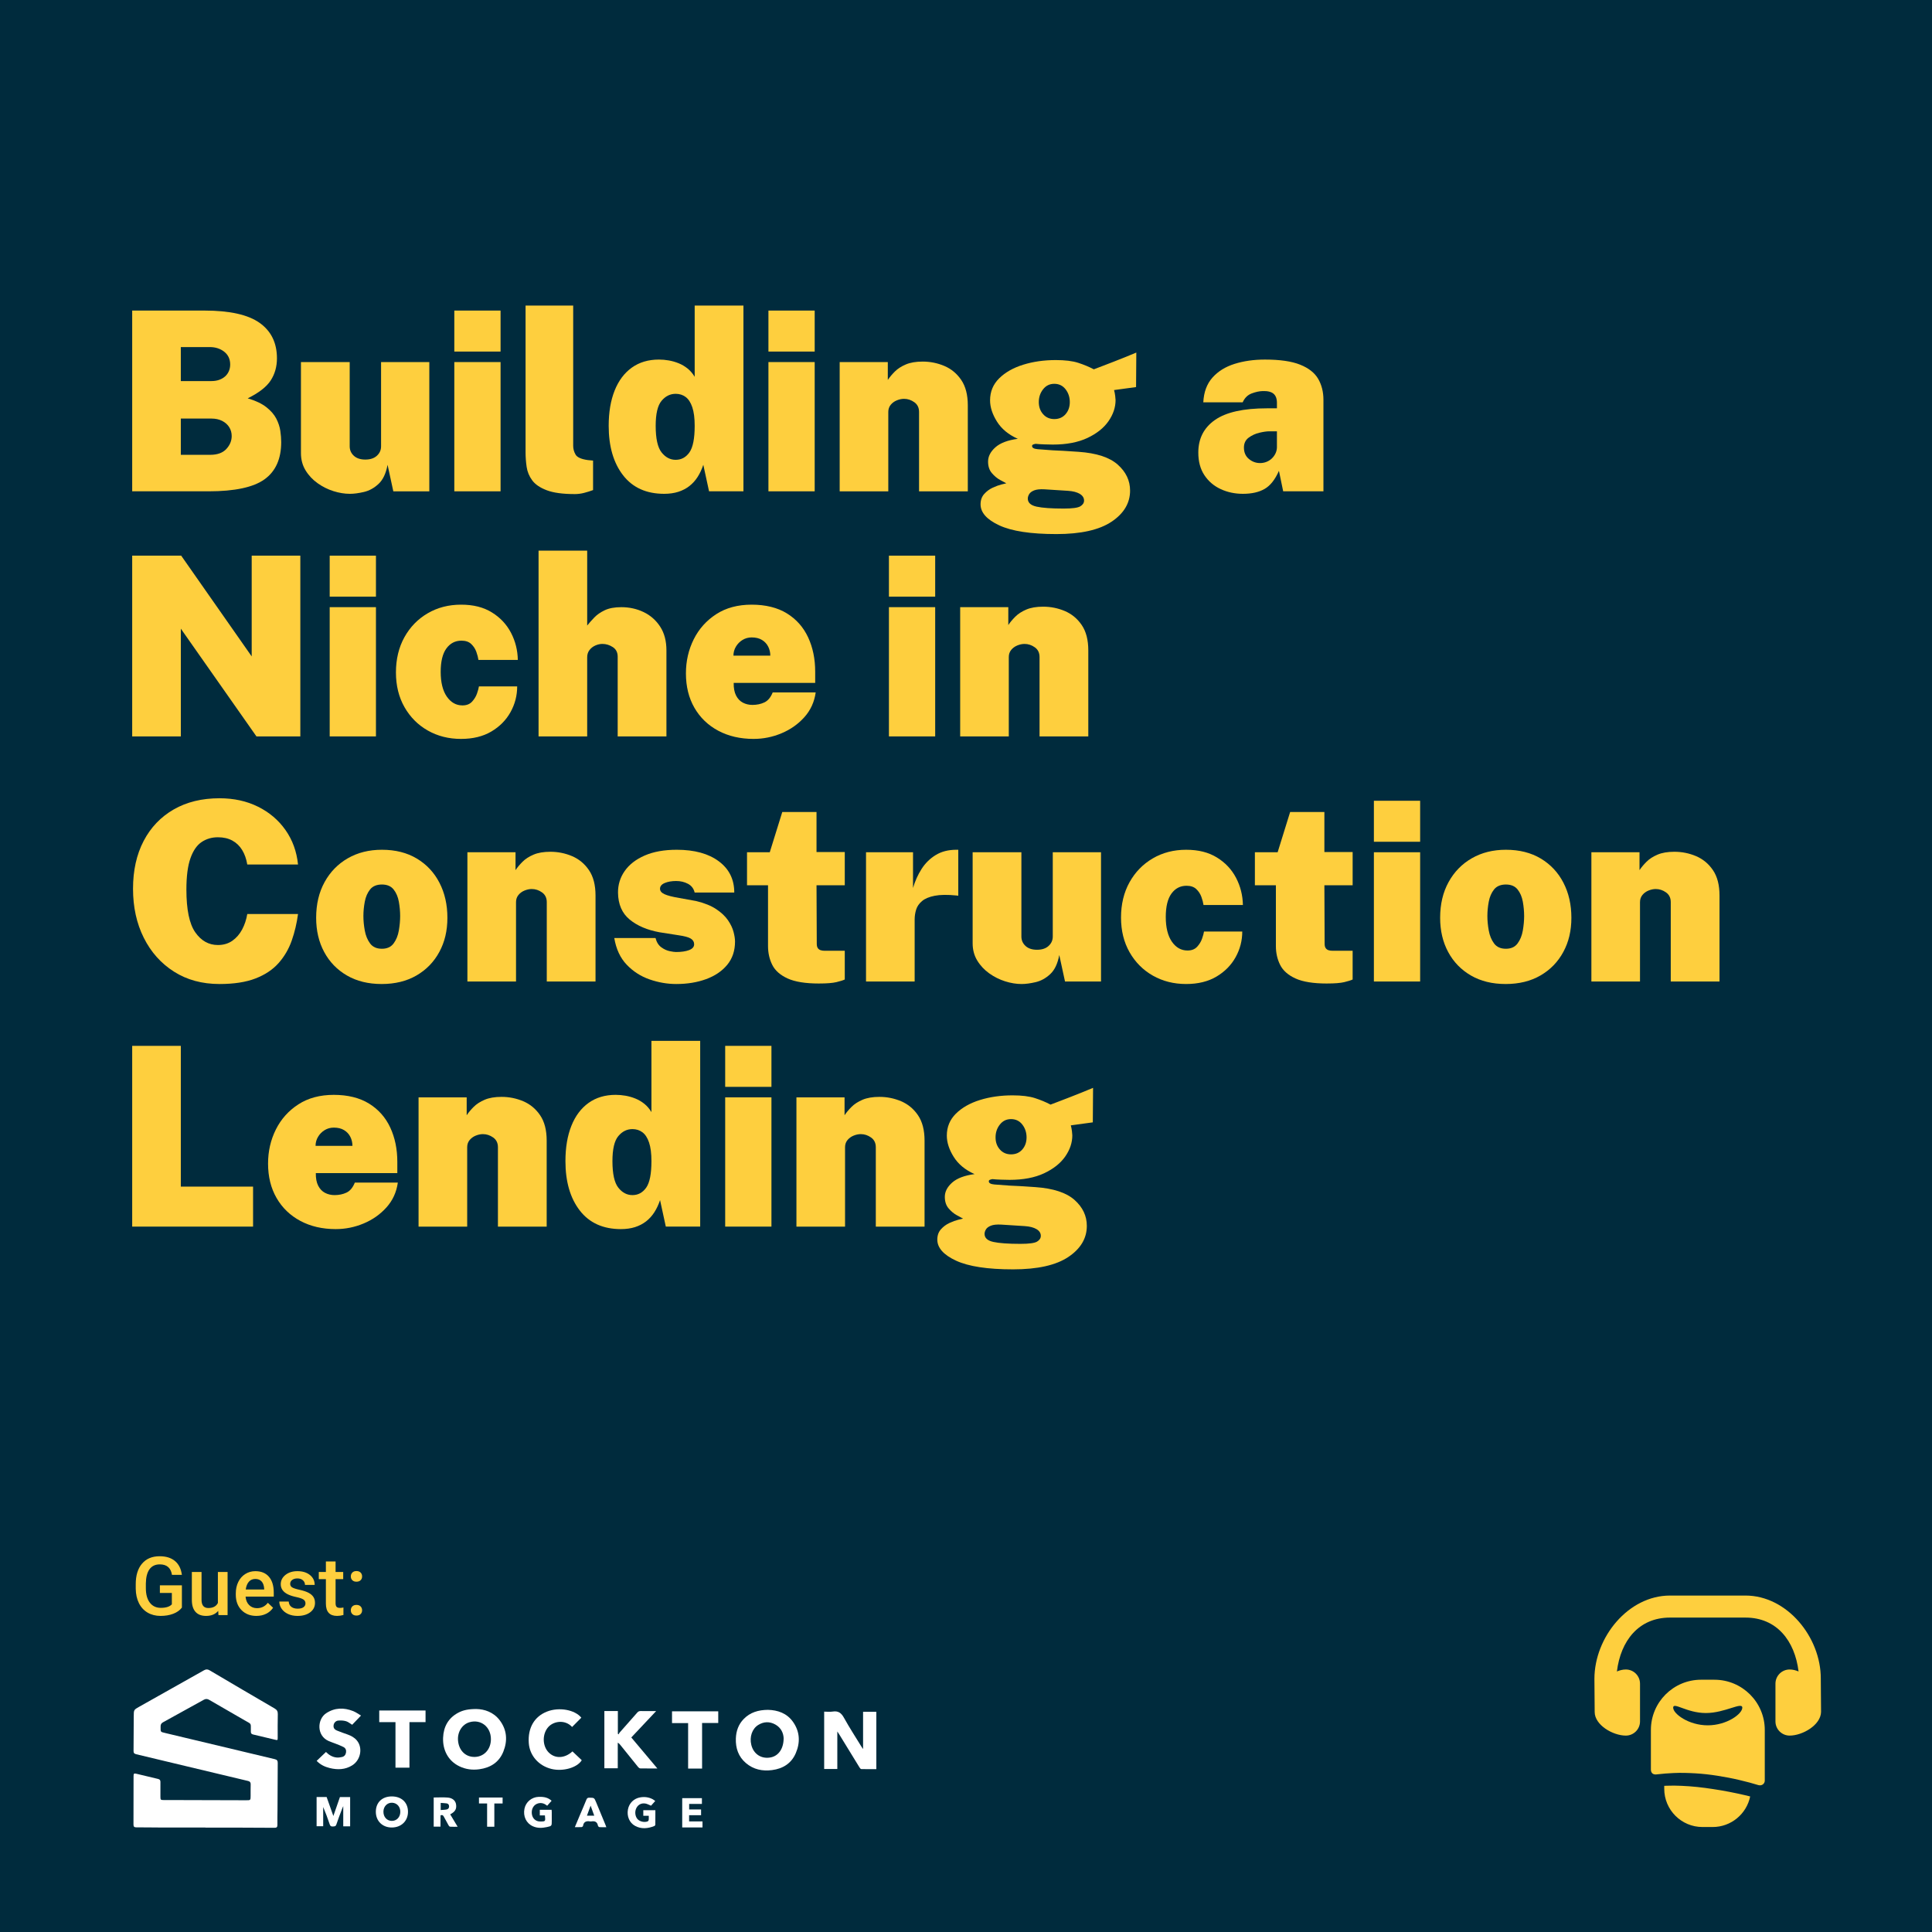 <?xml version="1.0" encoding="UTF-8"?><svg id="a" xmlns="http://www.w3.org/2000/svg" width="3000" height="3000" viewBox="0 0 3000 3000"><rect x="-7.73" y="-24.8" width="3012.31" height="3042.15" style="fill:#002b3d;"/><path d="M282.48,2496.24c-3.26,4.25-7.78,7.47-13.56,9.66-5.78,2.19-12.35,3.28-19.69,3.28s-14.24-1.71-20.06-5.14-10.31-8.33-13.47-14.71c-3.16-6.38-4.8-13.82-4.92-22.33v-7.06c0-13.62,3.26-24.27,9.78-31.92,6.52-7.66,15.63-11.49,27.31-11.49,10.03,0,18,2.49,23.9,7.46,5.9,4.97,9.45,12.13,10.65,21.46h-15.36c-1.73-10.86-8.03-16.29-18.89-16.29-7.02,0-12.35,2.53-16.01,7.58-3.65,5.05-5.54,12.47-5.67,22.24v6.93c0,9.73,2.05,17.29,6.16,22.68,4.11,5.38,9.82,8.07,17.12,8.07,8.01,0,13.71-1.82,17.09-5.45v-17.65h-18.58v-11.89h34.18v34.56Z" style="fill:#fecf3e;"/><path d="M338.83,2501.38c-4.42,5.2-10.69,7.8-18.83,7.8-7.27,0-12.77-2.13-16.5-6.38-3.74-4.25-5.6-10.4-5.6-18.45v-43.41h15.05v43.23c0,8.5,3.53,12.76,10.59,12.76s12.24-2.62,14.8-7.86v-48.12h15.05v67.01h-14.18l-.37-6.56Z" style="fill:#fecf3e;"/><path d="M398.22,2509.19c-9.54,0-17.27-3-23.19-9.01-5.92-6.01-8.89-14.01-8.89-24v-1.86c0-6.69,1.29-12.66,3.87-17.93,2.58-5.26,6.2-9.36,10.87-12.29,4.67-2.93,9.87-4.4,15.61-4.4,9.12,0,16.17,2.91,21.15,8.73,4.97,5.82,7.46,14.06,7.46,24.71v6.07h-43.78c.45,5.53,2.3,9.91,5.54,13.13,3.24,3.22,7.32,4.83,12.23,4.83,6.89,0,12.51-2.79,16.84-8.36l8.11,7.74c-2.68,4-6.27,7.11-10.74,9.32-4.48,2.21-9.51,3.31-15.08,3.31ZM396.43,2451.78c-4.13,0-7.46,1.44-10,4.33-2.54,2.89-4.16,6.92-4.86,12.08h28.67v-1.11c-.33-5.04-1.67-8.85-4.03-11.43s-5.61-3.87-9.78-3.87Z" style="fill:#fecf3e;"/><path d="M474.33,2489.74c0-2.68-1.11-4.73-3.31-6.13-2.21-1.4-5.87-2.64-10.99-3.72-5.12-1.07-9.39-2.44-12.82-4.09-7.51-3.63-11.27-8.9-11.27-15.79,0-5.78,2.44-10.61,7.31-14.49,4.87-3.88,11.06-5.82,18.58-5.82,8.01,0,14.48,1.98,19.41,5.95,4.93,3.96,7.4,9.1,7.4,15.42h-15.05c0-2.89-1.07-5.29-3.22-7.21-2.15-1.92-5-2.88-8.55-2.88-3.3,0-6,.76-8.08,2.29-2.08,1.53-3.13,3.57-3.13,6.13,0,2.31.97,4.11,2.91,5.39,1.94,1.28,5.86,2.57,11.77,3.87,5.9,1.3,10.54,2.85,13.9,4.64,3.36,1.8,5.86,3.95,7.49,6.47,1.63,2.52,2.45,5.57,2.45,9.17,0,6.03-2.5,10.91-7.49,14.65-5,3.74-11.54,5.6-19.63,5.6-5.49,0-10.38-.99-14.68-2.97-4.29-1.98-7.64-4.71-10.03-8.17-2.39-3.47-3.59-7.2-3.59-11.21h14.62c.21,3.55,1.55,6.29,4.03,8.21,2.48,1.92,5.76,2.88,9.85,2.88s6.98-.75,9.04-2.26c2.06-1.51,3.1-3.48,3.1-5.91Z" style="fill:#fecf3e;"/><path d="M521.09,2424.65v16.29h11.83v11.15h-11.83v37.4c0,2.56.5,4.41,1.52,5.54,1.01,1.14,2.82,1.7,5.42,1.7,1.73,0,3.49-.21,5.26-.62v11.64c-3.43.95-6.73,1.42-9.91,1.42-11.56,0-17.34-6.38-17.34-19.14v-37.96h-11.02v-11.15h11.02v-16.29h15.05Z" style="fill:#fecf3e;"/><path d="M553.48,2439.52c2.81,0,4.97.79,6.5,2.38,1.53,1.59,2.29,3.58,2.29,5.98s-.76,4.3-2.29,5.85c-1.53,1.55-3.7,2.32-6.5,2.32s-4.81-.76-6.38-2.29c-1.57-1.53-2.35-3.49-2.35-5.88s.76-4.39,2.29-5.98c1.53-1.59,3.67-2.38,6.44-2.38ZM553.48,2492.09c2.81,0,4.97.79,6.5,2.38,1.53,1.59,2.29,3.58,2.29,5.98s-.76,4.3-2.29,5.85c-1.53,1.55-3.7,2.32-6.5,2.32s-4.81-.76-6.38-2.29c-1.57-1.53-2.35-3.49-2.35-5.88s.76-4.39,2.29-5.98c1.53-1.59,3.67-2.38,6.44-2.38Z" style="fill:#fecf3e;"/><path d="M2708.86,2787.39c-3.92-.82-7.83-1.79-11.75-2.61-3.92-.82-7.99-1.63-12.07-2.45-8.16-1.47-16.48-3.1-24.8-4.24-4.08-.65-8.32-1.31-12.4-1.79-4.08-.49-8.32-.98-12.4-1.47-8.16-.82-16.31-1.47-24.14-1.79-7.83-.33-15.5-.49-22.68-.16-1.47,0-2.94.16-4.4.16v4.57c0,32.79,26.59,59.38,59.38,59.38h15.82c28.71,0,52.69-20.39,58.24-47.47-2.77-.65-5.71-1.31-8.81-2.12Z" style="fill:#fecf3e;"/><path d="M2648.83,2659.98c-29.69,0-50.74-17.78-50.74-8.32s23.98,27.41,53.67,27.41,53.67-17.95,53.67-27.41-26.92,8.32-56.61,8.32Z" style="fill:none;"/><path d="M2662.2,2608.26h-20.72c-43.07,0-77.98,34.91-77.98,77.98v61.83c0,.49,0,7.34,7.34,7.34.49,0,.98,0,1.63-.16,9.14-.98,17.46-1.79,26.59-2.12,10.93-.49,22.19-.16,33.44.49,11.42.65,22.84,1.96,34.26,3.75,11.42,1.79,22.68,3.92,33.77,6.53,5.55,1.31,10.93,2.77,16.31,4.08,4.57,1.31,9.14,2.61,13.54,3.92.82.16,1.63.33,2.61.33,4.08,0,7.34-3.26,7.34-7.34v-78.63c0-43.07-35.07-77.98-78.14-77.98ZM2651.76,2679.07c-29.69,0-53.67-17.95-53.67-27.41s21.04,8.32,50.74,8.32,56.61-17.95,56.61-8.32-23.98,27.41-53.67,27.41Z" style="fill:#fecf3e;"/><path d="M2827.32,2606.71c.23-64.52-52.34-129.14-116.9-129.14h-117.31c-64.71,0-117.31,64.76-117.31,129.47l.41,51.3c0,20.25,28.19,36.69,48.4,36.69,12.14,0,22-9.9,22-22v-58.61c0-12.14-9.85-22.04-22-22.04-4.96,0-9.59,1.24-13.88,3.07,5.77-47.48,33.76-83.67,82.38-83.67h117.31c48.62,0,76.61,36.19,82.38,83.66-4.3-1.81-8.92-3.06-13.88-3.06-12.14,0-22,9.9-22,22.04v58.58c0,12.14,9.86,22.02,22,22.02,20.21,0,48.4-16.45,48.81-36.71,0,0-.41-51.51-.41-51.6Z" style="fill:#fecf3e;"/><path d="M205.27,1143.5v-280.67h76.09l109.47,156.44v-156.44h75.51v280.67h-68.13l-117.43-167.31v167.31h-75.5Z" style="fill:#fecf3e;"/><path d="M511.95,926.5v-63.66h71.82v63.66h-71.82ZM511.95,1143.5v-200.7h71.82v200.7h-71.82Z" style="fill:#fecf3e;"/><path d="M715.94,1147.38c-19.15,0-36.36-4.33-51.63-13-15.27-8.67-27.34-20.77-36.2-36.3-8.86-15.53-13.3-33.51-13.3-53.96s4.4-38.95,13.2-54.74c8.8-15.79,20.83-28.14,36.1-37.07,15.27-8.93,32.54-13.39,51.82-13.39s34.84,4.01,47.85,12.03c13,8.02,22.9,18.57,29.7,31.64,6.79,13.07,10.32,27.11,10.58,42.12h-61.14c-.52-3.75-1.62-7.96-3.3-12.62-1.68-4.66-4.34-8.7-7.96-12.13-3.62-3.43-8.67-5.14-15.14-5.14-9.7,0-17.5,4.05-23.39,12.13-5.89,8.09-8.83,20.22-8.83,36.39s3.17,29.21,9.51,38.33c6.34,9.12,14.43,13.68,24.26,13.68,6.34,0,11.29-1.91,14.85-5.73,3.56-3.82,6.14-8.06,7.76-12.71,1.62-4.66,2.62-8.35,3.01-11.06h59.39c0,14.24-3.46,27.56-10.38,39.98-6.92,12.42-16.86,22.45-29.79,30.09-12.94,7.63-28.6,11.45-46.97,11.45Z" style="fill:#fecf3e;"/><path d="M836.28,1143.5v-288.43h75.5v116.27c3.11-3.88,6.76-8.02,10.97-12.42,4.2-4.4,9.64-8.18,16.3-11.35,6.66-3.17,15.24-4.76,25.72-4.76,12.55,0,24.13,2.56,34.74,7.67,10.61,5.11,19.15,12.65,25.62,22.61,6.47,9.97,9.71,22.26,9.71,36.88v133.54h-75.7v-123.84c0-6.6-2.52-11.55-7.57-14.85-5.05-3.3-10.42-4.95-16.11-4.95-3.62,0-7.28.81-10.97,2.43-3.69,1.62-6.73,3.98-9.12,7.08-2.4,3.11-3.59,6.86-3.59,11.26v122.87h-75.5Z" style="fill:#fecf3e;"/><path d="M1170.32,1147.38c-20.84,0-39.18-4.24-55.03-12.71-15.85-8.47-28.18-20.35-36.98-35.62-8.8-15.27-13.2-33.06-13.2-53.38,0-19.15,4.04-36.81,12.13-52.99,8.09-16.17,19.73-29.18,34.94-39.01,15.2-9.83,33.55-14.75,55.03-14.75s40.11,4.53,54.74,13.59c14.62,9.06,25.59,21.45,32.9,37.17,7.31,15.72,10.97,33.48,10.97,53.28v17.47h-126.55c-.13,8.02,1.1,14.56,3.69,19.6,2.59,5.05,6.11,8.73,10.58,11.06,4.46,2.33,9.41,3.49,14.85,3.49,6.86,0,13.04-1.29,18.54-3.88,5.5-2.59,9.8-7.76,12.91-15.53h66.77c-2.07,14.88-7.96,27.73-17.66,38.53-9.71,10.81-21.51,19.12-35.42,24.94-13.91,5.82-28.31,8.73-43.19,8.73ZM1138.88,1018.11h57.26c0-5.05-1.1-9.74-3.3-14.07-2.2-4.33-5.43-7.79-9.7-10.38-4.27-2.59-9.58-3.88-15.92-3.88-5.18,0-9.9,1.29-14.17,3.88-4.27,2.59-7.7,6.05-10.29,10.38-2.59,4.34-3.88,9.03-3.88,14.07Z" style="fill:#fecf3e;"/><path d="M1380.33,926.5v-63.66h71.82v63.66h-71.82ZM1380.33,1143.5v-200.7h71.82v200.7h-71.82Z" style="fill:#fecf3e;"/><path d="M1490.96,1143.5v-200.7h74.73v27.76c2.84-4.27,6.47-8.6,10.87-13,4.4-4.4,10.09-8.09,17.08-11.06,6.99-2.98,15.72-4.46,26.2-4.46,11.77,0,23,2.27,33.68,6.79,10.68,4.53,19.41,11.78,26.2,21.74,6.79,9.97,10.19,23.1,10.19,39.4v133.54h-75.7v-123.25c0-6.6-2.46-11.65-7.38-15.14-4.92-3.49-10.22-5.24-15.92-5.24-3.62,0-7.35.78-11.16,2.33-3.82,1.55-6.99,3.85-9.51,6.89-2.52,3.04-3.79,6.76-3.79,11.16v123.25h-75.5Z" style="fill:#fecf3e;"/><path d="M340.88,1527.97c-27.05,0-50.63-6.41-70.75-19.22-20.12-12.81-35.75-30.34-46.88-52.6-11.13-22.25-16.69-47.62-16.69-76.09s5.5-53.21,16.5-74.24c11-21.03,26.56-37.33,46.68-48.91,20.12-11.58,43.83-17.37,71.14-17.37,22.25,0,42.18,4.37,59.78,13.1,17.6,8.73,31.83,20.84,42.7,36.3,10.87,15.46,17.34,33.29,19.41,53.47h-78.8c-1.43-8.67-4.08-16.17-7.96-22.52-3.88-6.34-8.96-11.22-15.24-14.65-6.28-3.43-13.75-5.14-22.42-5.14-9.45,0-17.86,2.46-25.23,7.38-7.38,4.92-13.17,13.3-17.37,25.14-4.21,11.84-6.31,28.05-6.31,48.62,0,31.19,4.59,53.35,13.78,66.48,9.19,13.14,20.9,19.7,35.13,19.7,8.67,0,16.14-2.2,22.42-6.6,6.27-4.4,11.35-10.25,15.24-17.57,3.88-7.31,6.53-15.3,7.96-23.97h78.8c-1.94,14.49-5.21,28.27-9.8,41.34-4.59,13.07-11.39,24.68-20.38,34.84-9,10.16-20.93,18.12-35.81,23.88-14.88,5.76-33.52,8.64-55.9,8.64Z" style="fill:#fecf3e;"/><path d="M592.63,1527.97c-20.7,0-38.66-4.4-53.86-13.2-15.21-8.8-26.98-20.93-35.33-36.39-8.35-15.46-12.52-33.22-12.52-53.28,0-21.09,4.37-39.56,13.1-55.42,8.73-15.85,20.77-28.17,36.1-36.98,15.33-8.8,32.96-13.2,52.89-13.2,20.96,0,39.04,4.56,54.25,13.68,15.2,9.12,26.91,21.64,35.13,37.56,8.22,15.92,12.33,34.03,12.33,54.35s-4.17,37.63-12.52,53.09c-8.35,15.46-20.16,27.63-35.42,36.49-15.27,8.87-33.32,13.3-54.15,13.3ZM593.02,1473.23c8.02,0,14.07-2.75,18.15-8.25,4.08-5.5,6.79-12.19,8.15-20.09,1.36-7.89,2.04-15.4,2.04-22.52s-.68-14.65-2.04-22.22c-1.36-7.57-4.08-13.91-8.15-19.02-4.08-5.11-10.13-7.67-18.15-7.67s-14.27,2.56-18.34,7.67c-4.08,5.11-6.83,11.45-8.25,19.02-1.43,7.57-2.14,14.98-2.14,22.22s.71,14.62,2.14,22.52c1.42,7.89,4.17,14.59,8.25,20.09,4.08,5.5,10.19,8.25,18.34,8.25Z" style="fill:#fecf3e;"/><path d="M725.78,1524.08v-200.7h74.73v27.76c2.84-4.27,6.47-8.6,10.87-13,4.4-4.4,10.09-8.09,17.08-11.06,6.99-2.98,15.72-4.46,26.2-4.46,11.77,0,23,2.27,33.68,6.79,10.68,4.53,19.41,11.78,26.2,21.74,6.79,9.97,10.19,23.1,10.19,39.4v133.54h-75.7v-123.25c0-6.6-2.46-11.65-7.38-15.14-4.92-3.49-10.22-5.24-15.92-5.24-3.62,0-7.35.78-11.16,2.33-3.82,1.55-6.99,3.85-9.51,6.89-2.52,3.04-3.78,6.76-3.78,11.16v123.25h-75.5Z" style="fill:#fecf3e;"/><path d="M1050.12,1527.97c-13.98,0-27.82-2.4-41.54-7.18-13.72-4.79-25.56-12.42-35.52-22.9-9.97-10.48-16.37-24.26-19.22-41.34h64.05c1.68,6.47,4.66,11.26,8.93,14.36,4.27,3.11,8.6,5.11,13,6.02,4.4.91,7.7,1.36,9.9,1.36,8.41,0,15.2-1,20.38-3.01,5.17-2,7.76-5.01,7.76-9.03,0-3.75-1.75-6.7-5.24-8.83-3.49-2.14-9.77-3.85-18.83-5.14l-29.7-4.66c-19.15-3.49-34.62-10.09-46.39-19.8-11.78-9.71-17.79-23.55-18.05-41.54-.13-12.42,3.33-23.68,10.38-33.77,7.05-10.09,17.4-18.11,31.06-24.07,13.65-5.95,30.25-8.93,49.79-8.93,27.43,0,49.17,5.95,65.22,17.86,16.04,11.91,24.07,28.08,24.07,48.52h-61.53c-1.43-6.08-4.85-10.58-10.29-13.49-5.43-2.91-11.58-4.37-18.44-4.37s-12.91,1.04-17.76,3.11c-4.85,2.07-7.28,5.05-7.28,8.93,0,3.49,2.33,6.31,6.99,8.44,4.66,2.14,12.36,4.11,23.1,5.92l25.82,4.66c12.94,3.11,23.39,7.31,31.35,12.62,7.96,5.31,14.04,11.03,18.25,17.18,4.2,6.15,7.08,12.16,8.64,18.05,1.55,5.89,2.33,10.9,2.33,15.04,0,14.36-4.05,26.43-12.13,36.2-8.09,9.77-19.02,17.18-32.8,22.22-13.78,5.05-29.21,7.57-46.29,7.57Z" style="fill:#fecf3e;"/><path d="M1271.78,1527.19c-21.09,0-37.36-2.62-48.82-7.86-11.45-5.24-19.38-12.26-23.78-21.06-4.4-8.8-6.6-18.57-6.6-29.31v-94.33h-32.61v-51.24h35.33l19.41-62.5h53.18v62.11h43.87v51.63h-43.87l.39,90.84c0,2.98.55,5.24,1.65,6.79,1.1,1.55,2.55,2.62,4.37,3.2,1.81.58,3.82.87,6.02.87h31.44v44.64c-2.72,1.29-7.05,2.65-13,4.08-5.95,1.42-14.95,2.13-26.98,2.13Z" style="fill:#fecf3e;"/><path d="M1344.76,1524.08v-200.7h72.98v55.51c3.11-10.74,7.54-20.6,13.3-29.6,5.76-8.99,13.1-16.21,22.03-21.64,8.93-5.44,19.6-8.15,32.03-8.15h2.91v71.43c-.39-.13-.75-.19-1.07-.19s-.81-.06-1.46-.19c-14.11-1.42-25.46-1.29-34.06.39-8.61,1.68-15.17,4.43-19.7,8.25-4.53,3.82-7.57,8.22-9.12,13.2-1.55,4.98-2.33,10.13-2.33,15.43v96.27h-75.5Z" style="fill:#fecf3e;"/><path d="M1586.21,1527.97c-8.15,0-16.63-1.39-25.43-4.17-8.8-2.78-17.02-6.89-24.65-12.33-7.64-5.43-13.85-12.06-18.63-19.9-4.79-7.83-7.18-16.79-7.18-26.88v-141.3h75.7v130.82c0,5.82,2.14,10.71,6.41,14.65,4.27,3.95,10.22,5.92,17.86,5.92s13.62-1.97,17.95-5.92c4.33-3.95,6.5-8.83,6.5-14.65v-130.82h74.92v200.7h-55.9l-8.93-41.15c-2.46,13.33-7.12,23.2-13.98,29.6-6.86,6.41-14.4,10.58-22.61,12.52-8.22,1.94-15.56,2.91-22.03,2.91Z" style="fill:#fecf3e;"/><path d="M1841.84,1527.97c-19.15,0-36.36-4.33-51.63-13-15.27-8.67-27.34-20.77-36.2-36.3-8.86-15.53-13.3-33.51-13.3-53.96s4.4-38.95,13.2-54.74c8.8-15.79,20.83-28.14,36.1-37.07,15.27-8.93,32.54-13.39,51.82-13.39s34.84,4.01,47.85,12.03c13,8.02,22.9,18.57,29.7,31.64,6.79,13.07,10.32,27.11,10.58,42.12h-61.14c-.52-3.75-1.62-7.96-3.3-12.62-1.68-4.66-4.34-8.7-7.96-12.13-3.62-3.43-8.67-5.14-15.14-5.14-9.71,0-17.5,4.05-23.39,12.13-5.89,8.09-8.83,20.22-8.83,36.39s3.17,29.21,9.51,38.33c6.34,9.12,14.43,13.68,24.26,13.68,6.34,0,11.29-1.91,14.85-5.73,3.56-3.82,6.14-8.06,7.76-12.71,1.62-4.66,2.62-8.35,3.01-11.06h59.39c0,14.24-3.46,27.56-10.38,39.98-6.92,12.42-16.86,22.45-29.79,30.09-12.94,7.63-28.6,11.45-46.97,11.45Z" style="fill:#fecf3e;"/><path d="M2060.39,1527.19c-21.09,0-37.36-2.62-48.82-7.86-11.45-5.24-19.38-12.26-23.78-21.06-4.4-8.8-6.6-18.57-6.6-29.31v-94.33h-32.61v-51.24h35.33l19.41-62.5h53.18v62.11h43.87v51.63h-43.87l.39,90.84c0,2.98.55,5.24,1.65,6.79,1.1,1.55,2.55,2.62,4.37,3.2,1.81.58,3.82.87,6.02.87h31.44v44.64c-2.72,1.29-7.05,2.65-13,4.08-5.95,1.42-14.95,2.13-26.98,2.13Z" style="fill:#fecf3e;"/><path d="M2133.37,1307.08v-63.66h71.82v63.66h-71.82ZM2133.37,1524.08v-200.7h71.82v200.7h-71.82Z" style="fill:#fecf3e;"/><path d="M2337.95,1527.97c-20.71,0-38.66-4.4-53.86-13.2-15.21-8.8-26.98-20.93-35.33-36.39-8.35-15.46-12.52-33.22-12.52-53.28,0-21.09,4.37-39.56,13.1-55.42,8.73-15.85,20.77-28.17,36.1-36.98,15.33-8.8,32.96-13.2,52.89-13.2,20.96,0,39.04,4.56,54.25,13.68,15.2,9.12,26.91,21.64,35.13,37.56,8.22,15.92,12.33,34.03,12.33,54.35s-4.17,37.63-12.52,53.09c-8.35,15.46-20.16,27.63-35.42,36.49-15.27,8.87-33.32,13.3-54.15,13.3ZM2338.33,1473.23c8.02,0,14.07-2.75,18.15-8.25,4.08-5.5,6.79-12.19,8.15-20.09,1.36-7.89,2.04-15.4,2.04-22.52s-.68-14.65-2.04-22.22c-1.36-7.57-4.08-13.91-8.15-19.02-4.08-5.11-10.13-7.67-18.15-7.67s-14.27,2.56-18.34,7.67c-4.08,5.11-6.83,11.45-8.25,19.02-1.43,7.57-2.14,14.98-2.14,22.22s.71,14.62,2.14,22.52c1.42,7.89,4.17,14.59,8.25,20.09,4.08,5.5,10.19,8.25,18.34,8.25Z" style="fill:#fecf3e;"/><path d="M2471.1,1524.08v-200.7h74.73v27.76c2.84-4.27,6.47-8.6,10.87-13,4.4-4.4,10.09-8.09,17.08-11.06,6.99-2.98,15.72-4.46,26.2-4.46,11.77,0,23,2.27,33.68,6.79,10.68,4.53,19.41,11.78,26.2,21.74,6.79,9.97,10.19,23.1,10.19,39.4v133.54h-75.7v-123.25c0-6.6-2.46-11.65-7.38-15.14-4.92-3.49-10.22-5.24-15.92-5.24-3.62,0-7.35.78-11.16,2.33-3.82,1.55-6.99,3.85-9.51,6.89-2.52,3.04-3.79,6.76-3.79,11.16v123.25h-75.5Z" style="fill:#fecf3e;"/><path d="M205.27,1904.67v-280.67h75.5v218.56h112.19v62.11h-187.69Z" style="fill:#fecf3e;"/><path d="M521.45,1908.55c-20.84,0-39.18-4.24-55.03-12.71-15.85-8.47-28.18-20.35-36.98-35.62-8.8-15.27-13.2-33.06-13.2-53.38,0-19.15,4.04-36.81,12.13-52.99,8.09-16.17,19.73-29.18,34.94-39.01,15.2-9.83,33.55-14.75,55.03-14.75s40.11,4.53,54.74,13.59c14.62,9.06,25.59,21.45,32.9,37.17,7.31,15.72,10.97,33.48,10.97,53.28v17.47h-126.55c-.13,8.02,1.1,14.56,3.69,19.6,2.59,5.05,6.11,8.73,10.58,11.06,4.46,2.33,9.41,3.49,14.85,3.49,6.86,0,13.04-1.29,18.54-3.88,5.5-2.59,9.8-7.76,12.91-15.53h66.77c-2.07,14.88-7.96,27.73-17.66,38.53-9.7,10.81-21.51,19.12-35.42,24.94-13.91,5.82-28.31,8.73-43.19,8.73ZM490.01,1779.28h57.26c0-5.05-1.1-9.74-3.3-14.07-2.2-4.33-5.43-7.79-9.71-10.38-4.27-2.59-9.58-3.88-15.92-3.88-5.18,0-9.9,1.29-14.17,3.88-4.27,2.59-7.7,6.05-10.29,10.38-2.59,4.34-3.88,9.03-3.88,14.07Z" style="fill:#fecf3e;"/><path d="M649.94,1904.67v-200.7h74.73v27.76c2.84-4.27,6.47-8.6,10.87-13,4.4-4.4,10.09-8.09,17.08-11.06,6.99-2.97,15.72-4.46,26.2-4.46,11.77,0,23,2.27,33.68,6.79,10.68,4.53,19.41,11.78,26.2,21.74,6.79,9.97,10.19,23.1,10.19,39.4v133.54h-75.7v-123.25c0-6.6-2.46-11.65-7.38-15.14-4.92-3.49-10.22-5.24-15.92-5.24-3.62,0-7.35.78-11.16,2.33-3.82,1.55-6.99,3.85-9.51,6.89-2.52,3.04-3.78,6.76-3.78,11.16v123.25h-75.5Z" style="fill:#fecf3e;"/><path d="M964.19,1908.55c-27.69,0-48.98-9.61-63.86-28.82-14.88-19.22-22.32-44.8-22.32-76.77,0-21.09,3.07-39.34,9.22-54.74,6.14-15.4,15.04-27.27,26.69-35.62,11.65-8.35,25.69-12.52,42.12-12.52,5.05,0,10.16.46,15.33,1.36,5.17.91,10.25,2.36,15.24,4.37,4.98,2.01,9.61,4.73,13.88,8.15,4.27,3.43,7.96,7.73,11.06,12.91v-110.64h75.7v288.43h-53.38l-8.93-41.15c-2.33,6.99-5.27,13.27-8.83,18.83-3.56,5.57-7.83,10.29-12.81,14.17-4.98,3.88-10.71,6.86-17.18,8.93-6.47,2.07-13.78,3.11-21.93,3.11ZM982.05,1855.75c8.8,0,15.92-3.85,21.35-11.55,5.44-7.7,8.15-21.45,8.15-41.25,0-11.9-1.23-21.51-3.69-28.82-2.46-7.31-5.89-12.62-10.29-15.92-4.4-3.3-9.58-4.95-15.53-4.95-8.54,0-15.85,3.62-21.93,10.87-6.08,7.25-9.12,20.19-9.12,38.82,0,19.8,3.04,33.55,9.12,41.25,6.08,7.7,13.39,11.55,21.93,11.55Z" style="fill:#fecf3e;"/><path d="M1126.07,1687.66v-63.66h71.82v63.66h-71.82ZM1126.07,1904.67v-200.7h71.82v200.7h-71.82Z" style="fill:#fecf3e;"/><path d="M1236.7,1904.67v-200.7h74.73v27.76c2.84-4.27,6.47-8.6,10.87-13,4.4-4.4,10.09-8.09,17.08-11.06,6.99-2.97,15.72-4.46,26.2-4.46,11.77,0,23,2.27,33.68,6.79,10.68,4.53,19.41,11.78,26.2,21.74,6.79,9.97,10.19,23.1,10.19,39.4v133.54h-75.7v-123.25c0-6.6-2.46-11.65-7.38-15.14-4.92-3.49-10.22-5.24-15.92-5.24-3.62,0-7.35.78-11.16,2.33-3.82,1.55-6.99,3.85-9.51,6.89-2.52,3.04-3.79,6.76-3.79,11.16v123.25h-75.5Z" style="fill:#fecf3e;"/><path d="M1573.07,1971.05c-39.6,0-69.1-4.5-88.51-13.49-19.41-9-29.11-19.9-29.11-32.71,0-6.47,1.87-11.81,5.63-16.01,3.75-4.2,8.15-7.47,13.2-9.8,5.05-2.33,9.64-4.01,13.78-5.05,4.14-1.03,6.6-1.62,7.38-1.75-1.94-1.03-5.18-2.78-9.7-5.24-4.53-2.46-8.77-5.98-12.71-10.58-3.95-4.59-5.92-10.58-5.92-17.95,0-8.02,3.79-15.4,11.35-22.13,7.57-6.73,19.18-11.13,34.84-13.2-14.49-6.47-25.3-15.4-32.41-26.79-7.12-11.38-10.68-22.38-10.68-33,0-13.46,4.72-24.84,14.17-34.16,9.44-9.32,21.9-16.37,37.36-21.16,15.46-4.79,32.32-7.18,50.56-7.18,14.36,0,25.94,1.43,34.74,4.27,8.8,2.85,16.89,6.21,24.26,10.09,3.75-1.42,8.25-3.14,13.49-5.14,5.24-2,10.87-4.17,16.89-6.5,6.02-2.33,12.06-4.72,18.15-7.18,6.08-2.46,11.9-4.85,17.47-7.18l-.39,53.57-34.16,4.66c.78,2.85,1.36,5.86,1.75,9.03.39,3.17.58,5.34.58,6.5,0,11.39-3.69,22.35-11.06,32.9-7.38,10.55-18.31,19.22-32.8,26.01-14.49,6.79-32.35,10.19-53.57,10.19-3.11,0-7.51-.1-13.2-.29-5.7-.19-10.22-.48-13.59-.87-1.94.39-3.33.81-4.17,1.26-.84.46-1.26,1.2-1.26,2.23,0,2.72,2.91,4.34,8.73,4.85,5.82.52,13.65,1.1,23.49,1.75,3.49.13,8.9.39,16.21.78,7.31.39,15.24.91,23.78,1.55,27.82,1.94,48.1,8.57,60.85,19.89,12.74,11.33,19.12,24.75,19.12,40.28,0,19.41-9.58,35.52-28.73,48.33-19.15,12.81-47.75,19.22-85.79,19.22ZM1584.72,1931.45c13.2,0,21.74-1.17,25.62-3.49,3.88-2.33,5.82-5.31,5.82-8.93,0-4.27-2.2-7.73-6.6-10.38-4.4-2.65-10.48-4.24-18.25-4.76l-36.49-2.33c-6.99-.39-12.36.16-16.11,1.65-3.75,1.49-6.34,3.43-7.76,5.82-1.43,2.39-2.14,4.69-2.14,6.89,0,6.34,4.53,10.51,13.59,12.52,9.06,2,23.16,3.01,42.31,3.01ZM1569.97,1792.48c7.25,0,13.07-2.52,17.47-7.57,4.4-5.05,6.6-11.32,6.6-18.83s-2.2-14.27-6.6-19.9c-4.4-5.63-10.22-8.44-17.47-8.44s-12.91,2.81-17.37,8.44c-4.46,5.63-6.7,12.26-6.7,19.9s2.23,13.78,6.7,18.83c4.46,5.05,10.25,7.57,17.37,7.57Z" style="fill:#fecf3e;"/><path d="M205.27,762.92v-280.67h112.19c39.21,0,67.77,6.38,85.7,19.12,17.92,12.75,26.88,31.09,26.88,55.03,0,12.94-3.24,24.39-9.7,34.36-6.47,9.97-18.38,19.22-35.71,27.76,12.29,3.62,21.96,8.22,29.02,13.78,7.05,5.57,12.19,11.52,15.43,17.86,3.23,6.34,5.3,12.65,6.21,18.92.9,6.28,1.36,12.07,1.36,17.37,0,26.14-8.64,45.42-25.91,57.84s-46.29,18.63-87.05,18.63h-118.4ZM280.77,591.72h47.55c4.53,0,8.57-.65,12.13-1.94,3.56-1.29,6.6-3.07,9.12-5.34,2.52-2.26,4.46-4.98,5.82-8.15,1.36-3.17,2.04-6.57,2.04-10.19,0-8.41-3.08-15.04-9.22-19.9-6.15-4.85-13.68-7.28-22.61-7.28h-44.84v52.79ZM280.77,706.24h45.61c11.13,0,19.47-3.01,25.04-9.03,5.56-6.02,8.35-12.71,8.35-20.09,0-5.17-1.3-9.8-3.88-13.88-2.59-4.08-6.24-7.31-10.97-9.71-4.73-2.39-10.26-3.59-16.6-3.59h-47.55v56.29Z" style="fill:#fecf3e;"/><path d="M543.2,766.8c-8.15,0-16.63-1.39-25.43-4.17-8.8-2.78-17.02-6.89-24.65-12.33-7.64-5.43-13.85-12.06-18.63-19.9-4.79-7.83-7.18-16.79-7.18-26.88v-141.3h75.7v130.82c0,5.82,2.14,10.71,6.41,14.65,4.27,3.95,10.22,5.92,17.86,5.92s13.62-1.97,17.95-5.92c4.33-3.95,6.5-8.83,6.5-14.65v-130.82h74.92v200.7h-55.9l-8.93-41.15c-2.46,13.33-7.12,23.2-13.98,29.6-6.86,6.41-14.4,10.58-22.61,12.52-8.22,1.94-15.56,2.91-22.03,2.91Z" style="fill:#fecf3e;"/><path d="M705.46,545.91v-63.66h71.82v63.66h-71.82ZM705.46,762.92v-200.7h71.82v200.7h-71.82Z" style="fill:#fecf3e;"/><path d="M892.37,767.19c-18.51,0-32.97-1.97-43.38-5.92-10.42-3.95-17.95-9.09-22.61-15.43-4.66-6.34-7.54-13.33-8.64-20.96-1.1-7.63-1.65-15.14-1.65-22.52v-227.87h73.95v217.78c0,4.79,1.23,9.32,3.69,13.59,2.46,4.27,8.8,7.12,19.02,8.54l8.15.78v45.81c-4.53,1.68-9.19,3.14-13.98,4.37-4.79,1.23-9.64,1.84-14.56,1.84Z" style="fill:#fecf3e;"/><path d="M1031.35,766.8c-27.69,0-48.98-9.61-63.86-28.82-14.88-19.22-22.32-44.8-22.32-76.77,0-21.09,3.07-39.34,9.22-54.74,6.14-15.4,15.04-27.27,26.69-35.62s25.69-12.52,42.12-12.52c5.05,0,10.16.46,15.33,1.36,5.17.91,10.25,2.36,15.24,4.37,4.98,2.01,9.61,4.73,13.88,8.15,4.27,3.43,7.96,7.73,11.06,12.91v-110.64h75.7v288.43h-53.38l-8.93-41.15c-2.33,6.99-5.27,13.27-8.83,18.83-3.56,5.56-7.83,10.29-12.81,14.17-4.98,3.88-10.71,6.86-17.18,8.93-6.47,2.07-13.78,3.11-21.93,3.11ZM1049.2,714c8.8,0,15.92-3.85,21.35-11.55,5.43-7.7,8.15-21.45,8.15-41.25,0-11.9-1.23-21.51-3.69-28.82-2.46-7.31-5.89-12.62-10.29-15.92-4.4-3.3-9.58-4.95-15.53-4.95-8.54,0-15.85,3.62-21.93,10.87-6.08,7.25-9.12,20.19-9.12,38.82,0,19.8,3.04,33.55,9.12,41.25,6.08,7.7,13.39,11.55,21.93,11.55Z" style="fill:#fecf3e;"/><path d="M1193.22,545.91v-63.66h71.82v63.66h-71.82ZM1193.22,762.92v-200.7h71.82v200.7h-71.82Z" style="fill:#fecf3e;"/><path d="M1303.85,762.92v-200.7h74.73v27.76c2.84-4.27,6.47-8.6,10.87-13,4.4-4.4,10.09-8.09,17.08-11.06,6.99-2.98,15.72-4.46,26.2-4.46,11.77,0,23,2.27,33.68,6.79,10.68,4.53,19.41,11.78,26.2,21.74,6.79,9.97,10.19,23.1,10.19,39.4v133.54h-75.7v-123.25c0-6.6-2.46-11.65-7.38-15.14-4.92-3.49-10.22-5.24-15.92-5.24-3.62,0-7.35.78-11.16,2.33-3.82,1.55-6.99,3.85-9.51,6.89-2.52,3.04-3.79,6.76-3.79,11.16v123.25h-75.5Z" style="fill:#fecf3e;"/><path d="M1640.23,829.3c-39.6,0-69.1-4.5-88.51-13.49-19.41-9-29.11-19.9-29.11-32.71,0-6.47,1.87-11.81,5.63-16.01,3.75-4.2,8.15-7.47,13.2-9.8,5.05-2.33,9.64-4.01,13.78-5.05,4.14-1.03,6.6-1.62,7.38-1.75-1.94-1.03-5.18-2.78-9.7-5.24-4.53-2.46-8.77-5.98-12.71-10.58-3.95-4.59-5.92-10.58-5.92-17.95,0-8.02,3.79-15.4,11.35-22.13,7.57-6.73,19.18-11.13,34.84-13.2-14.49-6.47-25.3-15.4-32.41-26.79-7.12-11.39-10.68-22.39-10.68-33,0-13.46,4.72-24.84,14.17-34.16,9.44-9.32,21.9-16.37,37.36-21.16,15.46-4.79,32.32-7.18,50.56-7.18,14.36,0,25.94,1.43,34.74,4.27,8.8,2.85,16.89,6.21,24.26,10.09,3.75-1.42,8.25-3.14,13.49-5.14,5.24-2,10.87-4.17,16.89-6.5,6.02-2.33,12.06-4.72,18.15-7.18,6.08-2.46,11.9-4.85,17.47-7.18l-.39,53.57-34.16,4.66c.78,2.85,1.36,5.86,1.75,9.03.39,3.17.58,5.34.58,6.5,0,11.39-3.69,22.35-11.06,32.9-7.38,10.55-18.31,19.22-32.8,26.01-14.49,6.79-32.35,10.19-53.57,10.19-3.11,0-7.51-.1-13.2-.29-5.7-.19-10.22-.48-13.59-.87-1.94.39-3.33.81-4.17,1.26-.84.46-1.26,1.2-1.26,2.23,0,2.72,2.91,4.34,8.73,4.85,5.82.52,13.65,1.1,23.49,1.75,3.49.13,8.9.39,16.21.78,7.31.39,15.24.91,23.78,1.55,27.82,1.94,48.1,8.57,60.85,19.9,12.74,11.32,19.12,24.75,19.12,40.28,0,19.41-9.58,35.52-28.73,48.33-19.15,12.81-47.75,19.22-85.79,19.22ZM1651.87,789.7c13.2,0,21.74-1.16,25.62-3.49,3.88-2.33,5.82-5.31,5.82-8.93,0-4.27-2.2-7.73-6.6-10.38-4.4-2.65-10.48-4.24-18.25-4.76l-36.49-2.33c-6.99-.39-12.36.16-16.11,1.65-3.75,1.49-6.34,3.43-7.76,5.82-1.43,2.39-2.14,4.69-2.14,6.89,0,6.34,4.53,10.51,13.59,12.52,9.06,2,23.16,3.01,42.31,3.01ZM1637.12,650.73c7.25,0,13.07-2.52,17.47-7.57,4.4-5.05,6.6-11.32,6.6-18.83s-2.2-14.27-6.6-19.9c-4.4-5.63-10.22-8.44-17.47-8.44s-12.91,2.81-17.37,8.44c-4.46,5.63-6.7,12.26-6.7,19.9s2.23,13.78,6.7,18.83c4.46,5.05,10.25,7.57,17.37,7.57Z" style="fill:#fecf3e;"/><path d="M1930.01,766.8c-12.55,0-24.1-2.46-34.65-7.38-10.55-4.92-18.96-12.13-25.23-21.64-6.28-9.51-9.41-21.19-9.41-35.04,0-21.74,8.64-38.63,25.91-50.66s44.16-18.05,80.65-18.05h15.53v-8.54c0-6.47-1.78-11.19-5.34-14.17-3.56-2.98-9.16-4.33-16.79-4.08-5.18.13-10.87,1.36-17.08,3.69-6.21,2.33-10.87,6.92-13.98,13.78h-61.14c.78-15.79,5.5-28.56,14.17-38.33,8.67-9.77,20.12-16.89,34.36-21.35,14.23-4.46,29.96-6.7,47.17-6.7,23.29,0,41.54,2.65,54.74,7.96,13.2,5.31,22.52,12.65,27.95,22.03,5.43,9.38,8.15,20.22,8.15,32.51v142.08h-62.5l-6.6-31.83c-5.95,13.59-13.33,22.94-22.13,28.05-8.8,5.11-20.06,7.67-33.77,7.67ZM1956.6,719.05c3.62,0,7.02-.65,10.19-1.94,3.17-1.29,5.92-3.07,8.25-5.34,2.33-2.26,4.17-4.82,5.53-7.67,1.36-2.84,2.1-5.89,2.23-9.12v-25.23h-12.03c-4.01,0-9.12.75-15.33,2.23-6.21,1.49-11.74,4.05-16.6,7.67-4.85,3.62-7.28,8.73-7.28,15.33,0,7.51,2.55,13.39,7.67,17.66,5.11,4.27,10.9,6.41,17.37,6.41Z" style="fill:#fecf3e;"/><g id="b"><g id="c"><path d="M318.99,2837.73c-24.26,0-48.52.03-72.79,0-11.5-.02-23-.27-34.5-.22-3.4,0-4.45-1.15-4.43-4.58.15-25,.1-50.01.12-75.02,0-4,.64-4.52,4.64-3.57,11.16,2.66,22.29,5.42,33.46,8,2.77.64,3.67,2.11,3.63,4.79-.09,7.61-.05,15.23-.02,22.85.02,4.72.42,5.11,5.04,5.12,9.34.03,18.68.03,28.02.05,33.26.09,66.51.19,99.77.28,7.19.02,7.19,0,7.23-6.98.03-5.91-.08-11.82.1-17.73.09-3.07-1.17-4.56-4.07-5.25-32.37-7.7-64.72-15.44-97.08-23.18-25.51-6.11-51-12.26-76.52-18.31-2.68-.64-4.24-1.7-4.22-4.73.16-18.07.24-36.13.31-54.2.04-10.03,0-10.06,8.66-14.93,33.49-18.85,67.03-37.63,100.48-56.54,3.19-1.81,5.66-1.7,8.78.15,33.48,19.78,67.01,39.49,100.63,59.05,3.7,2.15,5.26,4.48,5.14,8.87-.34,12.15-.14,24.32-.16,36.48,0,4.11-.14,4.24-4,3.32-11.37-2.71-22.72-5.53-34.13-8.13-2.65-.6-3.67-1.94-3.57-4.46v-1.02c-.19-13.1,1.7-9.92-9.87-16.66-18.18-10.59-36.47-20.98-54.64-31.58-2.98-1.74-5.44-1.94-8.54-.22-21.05,11.74-42.17,23.36-63.3,34.95-2.72,1.49-3.82,3.45-3.77,6.58.14,8.89-1.03,8.13,8,10.29,56.43,13.52,112.86,27.02,169.31,40.42,3.43.82,4.6,2.37,4.57,5.84-.21,24.09-.24,48.18-.36,72.28-.04,7.95-.32,15.91-.16,23.86.07,3.43-1.08,4.61-4.47,4.59-21.98-.18-43.96-.25-65.94-.31-13.78-.04-27.56,0-41.35,0v-.15h0Z" style="fill:#fff;"/><path d="M1340.19,2658.11h20.56v89.02c-7.96,0-15.66.09-23.35-.12-.95-.03-2.11-1.5-2.76-2.55-10.67-17.31-21.27-34.66-31.9-52-.62-1.01-1.33-1.98-2.56-3.8v58.21h-20.41v-89.04c4.49,0,8.97.57,13.24-.12,8.64-1.39,13.35,2.16,17.5,9.68,8.51,15.39,18.16,30.16,27.36,45.18.57.94,1.24,1.82,2.31,3.38v-57.84h.01Z" style="fill:#fff;"/><path d="M739.88,2653.75c12.2.31,26.23,4.54,36.02,17.41,11.38,14.96,12.48,31.76,5.71,48.73-6.6,16.55-19.96,25.03-37.38,27.41-10.75,1.47-21.14.14-30.92-4.59-17.96-8.69-26.04-25.98-25.28-44.34.71-17.11,8-30.55,23.48-38.84,7.77-4.16,16.21-5.81,28.37-5.78h0ZM762.29,2700.61c.04-19.04-15.54-31.44-33.14-26.39-11.78,3.38-19.25,15.55-17.88,29.11,1.44,14.23,10.69,23.97,23.56,24.78,15.62.99,27.43-10.83,27.46-27.49h0Z" style="fill:#fff;"/><path d="M1192.49,2655.04c14.99.37,29.33,5.06,38.95,18.75,10.67,15.18,11.41,31.9,4.21,48.6-6.83,15.85-19.91,24-36.78,26.19-14.98,1.95-28.85-.89-40.58-10.87-11.75-10-16.2-23.21-15.65-38.29.42-11.51,4.03-21.82,12.22-30.2,9.99-10.23,22.51-14.05,37.63-14.18h0ZM1216.83,2699.01c-.31-7.55-3.75-16.17-13.05-21.28-8.76-4.81-17.75-4.55-26.29.71-9.61,5.91-13.91,18.55-10.86,31.03,3.53,14.46,15.94,22.36,30.42,19.37,11.81-2.44,19.8-13.43,19.78-29.82h0Z" style="fill:#fff;"/><path d="M1020.73,2746.05c-9.34,0-17.87.07-26.4-.09-1.11-.02-2.5-.96-3.26-1.88-9.26-11.37-18.42-22.82-27.61-34.24-1.11-1.38-2.24-2.73-4.2-3.84v39.77h-20.81v-88.87h20.96v35.36c.38.28.77.57,1.15.85.47-.87.79-1.86,1.42-2.58,9.16-10.41,18.39-20.76,27.52-31.19,1.46-1.67,2.95-2.47,5.24-2.43,7.7.14,15.4.05,24.11.05-13.23,14.06-25.8,27.4-38.58,40.98,13.44,15.98,26.78,31.84,40.46,48.1h0Z" style="fill:#fff;"/><path d="M888.9,2719.55c4.93,4.67,9.7,9.2,14.45,13.69-7.01,11.59-29.07,17.91-46.95,13.58-19.92-4.82-33.94-20.78-35.31-40.19-1.66-23.49,8.61-41.23,28.33-48.93,18.65-7.28,43.12-2.92,53.26,9.49-4.77,4.81-9.54,9.62-14.32,14.44-10.76-11.76-28.21-9.26-36.62-.31-9.88,10.5-9.93,29.52.18,39.8,9.9,10.07,24.94,9.52,36.99-1.57h-.01Z" style="fill:#fff;"/><path d="M491.69,2734.28c4.89-4.67,9.63-9.2,14.48-13.83,4.31,4.39,9.79,8,16.65,8.6,2.76.24,5.67-.18,8.39-.82,3.54-.84,5.52-3.47,6.11-7.02.6-3.63-.7-6.73-3.89-8.39-3.9-2.04-8.08-3.55-12.17-5.19-3.69-1.48-7.5-2.66-11.13-4.28-18.82-8.39-17.64-33.77-3.7-43.03,13.32-8.84,27.57-9.03,42.04-3.3,4.14,1.64,7.82,4.41,12.11,6.88-5.05,5.27-9.51,9.92-13.73,14.32-3.34-2.02-6.21-4.57-9.54-5.55-3.79-1.11-8.03-1.29-12-.98-3.99.31-6.83,3.65-7.29,7.07-.53,3.96.81,6.58,5.28,8.47,5.43,2.31,11.06,4.13,16.61,6.14,5.42,1.97,10.4,4.63,14.17,9.12,9.55,11.36,6.15,30.39-7.13,38.72-10.89,6.83-22.78,7.15-34.91,4.21-7.74-1.87-14.7-5.27-20.34-11.15h0Z" style="fill:#fff;"/><path d="M614.08,2674.13h-25.2v-18.08h71.9v18.06h-24.99v70.71h-21.7v-70.69h0Z" style="fill:#fff;"/><path d="M1090.19,2675.45v70.78h-21.68v-70.62h-25v-18.27h71.77v18.11h-25.09Z" style="fill:#fff;"/><path d="M543.69,2835.88h-10.69v-31.38c-.88,2.1-1.42,3.27-1.87,4.47-2.98,7.97-6.17,15.87-8.78,23.95-1.09,3.38-3.18,3.06-5.7,3.22-2.55.16-3.79-.64-4.63-3.18-3.04-9.1-6.37-18.11-10.17-27.08v29.89h-10.23v-45.36h15.58c3.34,9.43,6.71,18.92,10.44,29.44,3.64-10.49,6.95-20.01,10.21-29.41h15.85v45.43h0Z" style="fill:#fff;"/><path d="M608.37,2789.47c15.24,0,25.2,9.49,25.15,23.98-.04,14.1-10.29,24.1-24.88,24.27-14.61.17-25.02-9.95-25.04-24.34-.02-14.51,9.72-23.91,24.76-23.91h.01ZM621.6,2813.72c.19-8.1-5.1-14.12-12.69-14.44-7.47-.31-13.36,5.61-13.53,13.59-.17,8.34,5.21,14.46,12.86,14.6,7.57.13,13.17-5.63,13.36-13.76h0Z" style="fill:#fff;"/><path d="M1017.66,2810.88c0,7.6.05,14.96-.07,22.32-.01.78-.81,1.97-1.53,2.25-10,3.93-20.11,5.11-29.95-.26-8.75-4.78-12.98-14.96-11.05-25.46,1.82-9.86,9.26-17.15,19.13-18.79,6.71-1.11,13.15-.35,19.2,2.83,1.37.72,2.56,1.75,4.05,2.79-2.48,2.79-4.73,5.3-6.52,7.31-3.27-1.29-5.97-2.92-8.85-3.37-6.24-.98-11.22,1.79-13.91,6.99-2.77,5.35-2.08,12.66,1.61,17.02,3.31,3.91,10.48,5.74,15.7,3.8.81-.3,1.72-1.45,1.83-2.32.27-1.99.09-4.04.09-6.45h-8.48v-8.66h18.75,0Z" style="fill:#fff;"/><path d="M856.51,2796.22c-2.3,2.6-4.47,5.05-6.82,7.7-4.22-3.44-8.84-5.11-14.22-3.6-6.59,1.84-10.52,8.3-9.66,16.03.78,7.13,5.86,12.04,12.89,12.05,8.82,0,8.22-.18,7.46-9.42h-7.96v-8.77h18.34c.08,1.14.22,2.22.23,3.31.03,4.66.01,9.31.01,13.97,0,7.83.02,7.94-7.59,9.58-7.34,1.58-14.68,1.93-21.76-1.25-10.25-4.59-15.42-15.46-13.04-27.25,2.12-10.48,11.22-18.07,22.08-18.42,9.07-.29,14.78,1.38,20.05,6.06h-.01Z" style="fill:#fff;"/><path d="M684.01,2818.92v17.48h-10.57v-45.27c7.5,0,14.78-.49,21.96.14,7.37.64,11.84,4.85,12.73,10.37,1.17,7.26-1.23,11.53-9.07,15.67,3.75,6.25,7.49,12.48,11.57,19.27-4.34,0-8.05.12-11.74-.09-.81-.05-1.8-1.15-2.29-2-2.58-4.53-5.09-9.11-7.49-13.74-1.05-2.02-2.31-2.98-5.1-1.82h0ZM684.32,2810.6c3.26-.27,6.32-.25,9.26-.85,2.4-.49,3.86-2.31,3.77-4.98-.09-2.5-1.42-4.14-3.83-4.49-2.98-.43-6-.5-9.19-.74v11.06h-.01Z" style="fill:#fff;"/><path d="M941.51,2837.26c-3.82,0-7.22.15-10.58-.1-.87-.06-2.24-1.26-2.39-2.12-1.08-6.08-4.83-7.73-10.42-6.75-.55.1-1.15.09-1.7,0-5.86-.99-10.13.34-11.12,7.08-.1.7-1.48,1.66-2.32,1.71-3.27.2-6.57.08-10.35.08,2.7-6.44,5.25-12.58,7.84-18.7,3.39-8.03,6.92-16.02,10.16-24.11.93-2.32,2.19-2.94,4.55-2.9,7.56.1,7.56.02,10.5,7.12,4.85,11.72,9.7,23.44,14.54,35.17.42,1.02.76,2.07,1.28,3.51h.01ZM922.74,2819.34c-1.91-5.27-3.62-10-5.63-15.53-2.07,5.64-3.84,10.44-5.7,15.53h11.33Z" style="fill:#fff;"/><path d="M1059.34,2792.16h30.58v8.96h-19.79v8.6h18.49v8.92h-18.59v9.64h20.8v9.35h-31.49v-45.47h0Z" style="fill:#fff;"/><path d="M780.44,2800.43h-12.84v36.11h-11.22v-36.13h-12.63v-9.22h36.69v9.24Z" style="fill:#fff;"/></g></g></svg>